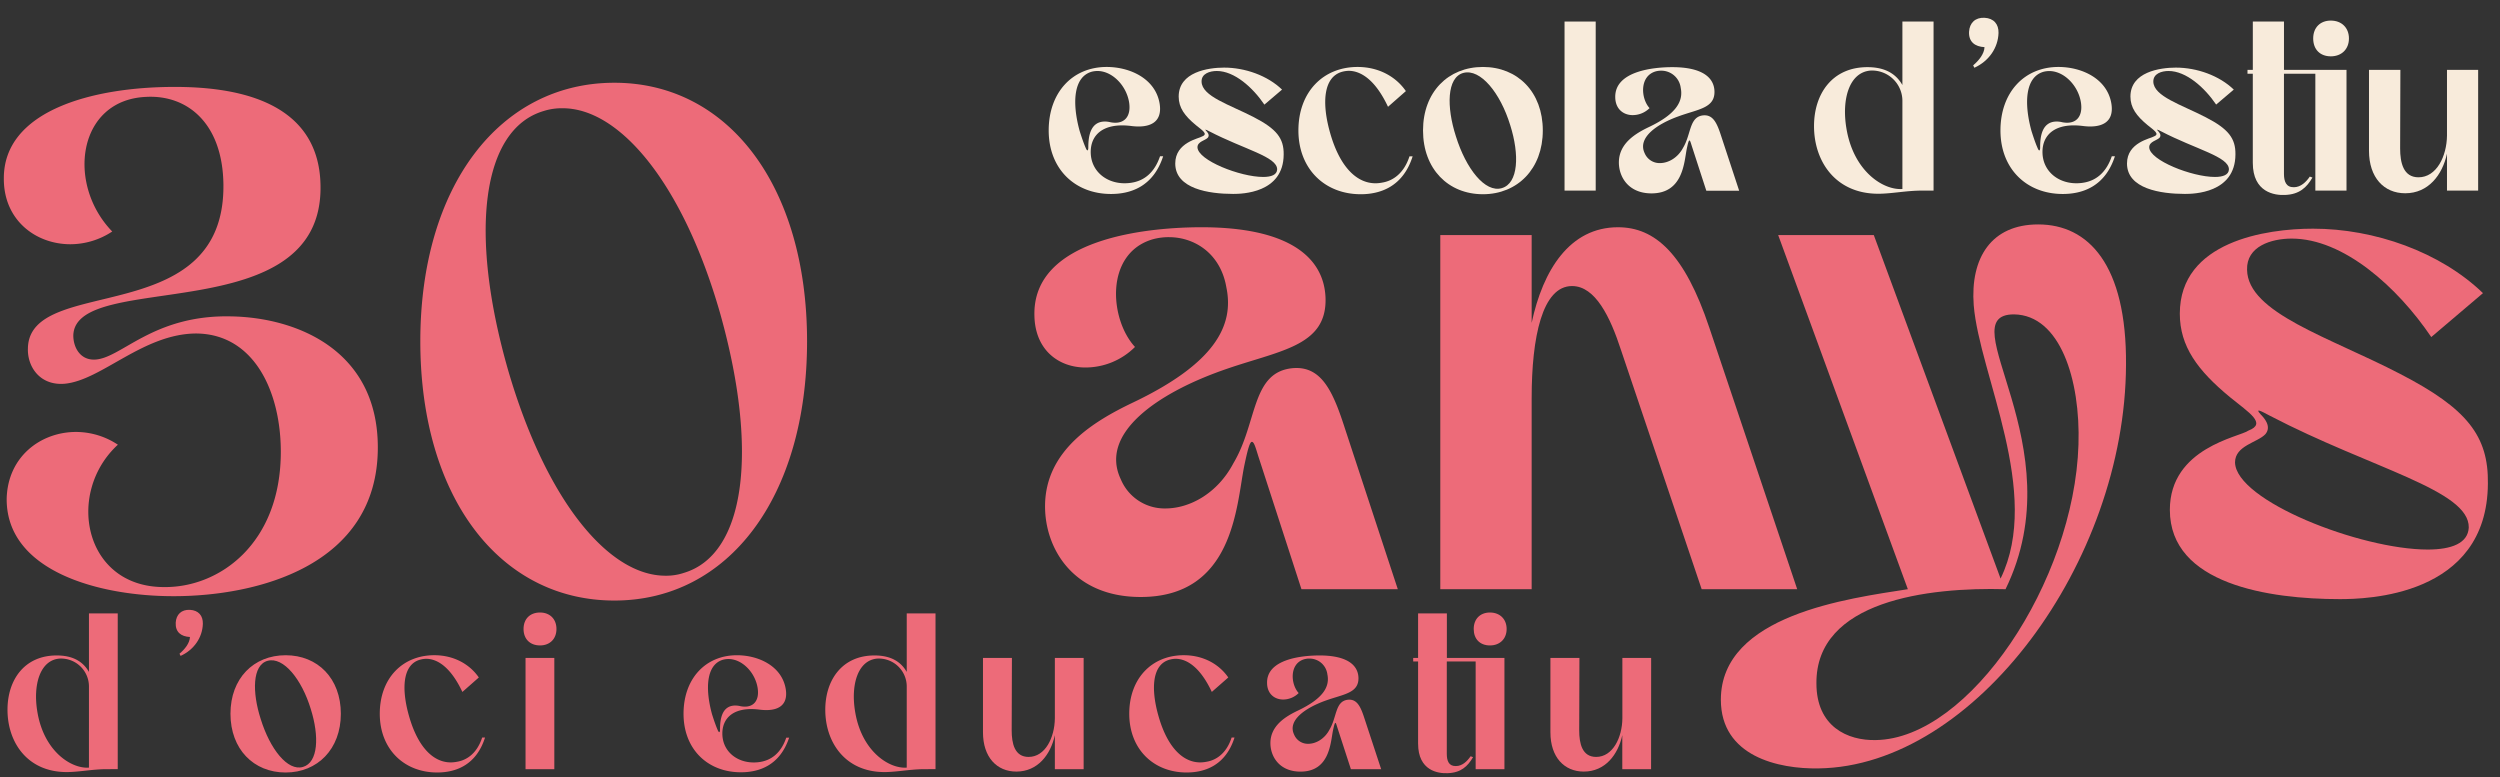 <?xml version="1.0" encoding="UTF-8"?>
<svg xmlns="http://www.w3.org/2000/svg" id="Capa_1" data-name="Capa 1" viewBox="0 0 1303 405">
  <rect x="0" y="0" width="1303" height="405" fill="#333333" stroke="none"/>
  <defs>
    <style>.cls-1{fill:#ed6b79;}.cls-2{fill:#f8ebdb;}</style>
  </defs>
  <path class="cls-1" d="M55.64,400.89c-7.31,0-14.5,1.51-20.88,1.51C14.35,402.4,3.91,387,3.91,369.92c0-15.54,8.81-28.3,25.63-28.3,6.49,0,13,1.86,16.82,8.59V319.7h15v81.19ZM31.05,343.25c-10.21.81-13.92,13.68-11.6,27.6,3.36,20.76,17.74,29.92,26.91,29.23V358.21A14.59,14.59,0,0,0,31.05,343.25Z"></path>
  <path class="cls-1" d="M99,332c-4.64-.23-7.65-2.55-7.42-7.43.23-4.29,3-6.95,7.42-6.72s6.84,3,6.73,7.3c-.23,7.08-4.53,13.46-11.6,16.71l-.58-1.16C96.23,338.49,98.9,335.24,99,332Z"></path>
  <path class="cls-1" d="M148.88,402.63c-16.7,0-28.76-12.18-28.76-30.62s12.06-30.5,28.76-30.5,28.77,12.06,28.77,30.5S165.47,402.63,148.88,402.63Zm-9.39-58.22c-8,2.2-8.12,16.35-3.6,30.38,4.87,15.66,14,27.26,22,24.94s8.58-16,4.06-30.27C157.23,354,147.72,342.2,139.49,344.41Z"></path>
  <path class="cls-1" d="M222.07,343.36a13.66,13.66,0,0,0-3.13.47c-9.17,2.55-9.75,15.31-5.8,29.22,5.22,18.56,14.84,26,24.93,24,5.22-.81,10.56-4.4,13.23-12.64h1.5c-4.64,14.61-15.54,18.21-24.93,18.21-17.28,0-29.93-12.18-29.93-30.62s11.83-30.5,28.42-30.5c10,0,18.32,4.52,23.2,11.6L241,360.64C234.94,347.77,228,343.36,222.07,343.36Z"></path>
  <path class="cls-1" d="M281.45,319.24c5.22,0,8.58,3.48,8.58,8.58s-3.36,8.58-8.58,8.58-8.58-3.36-8.58-8.58S276.23,319.24,281.45,319.24Zm-7.54,23.66h15v58h-15Z"></path>
  <path class="cls-1" d="M386.18,402.51c-17.28,0-29.92-11.94-29.92-30.5,0-18.32,11.48-30.5,27.83-30.5,11.14,0,23.32,5.56,25.4,17.4,1.63,9.39-4.87,12.17-14,10.9-13-1.51-19,4.29-19,12.52,0,9.51,8.12,15.78,18,15,7.77-.58,12.75-5.33,15.31-12.87h1.5C406.48,399,395.58,402.51,386.18,402.51Zm-2.9-34.79a11.4,11.4,0,0,1,2.67.35c6.61,1.27,10-2.79,8.93-9.51-1.28-8.12-8.12-15.08-15.19-15.08a11.59,11.59,0,0,0-2.79.35c-8.93,2.55-9.39,15.31-5.8,28.41.93,2.9,1.86,5.69,2.9,8.12.7,1.74,1.28,1.63,1.28-.23C375.28,374.68,376.32,367.72,383.28,367.72Z"></path>
  <path class="cls-1" d="M481.87,400.89c-7.31,0-14.5,1.51-20.88,1.51-20.41,0-30.85-15.43-30.85-32.48,0-15.54,8.81-28.3,25.63-28.3,6.49,0,13,1.86,16.82,8.59V319.7h15v81.19Zm-24.59-57.64c-10.21.81-13.92,13.68-11.6,27.6,3.36,20.76,17.74,29.92,26.91,29.23V358.21A14.59,14.59,0,0,0,457.28,343.25Z"></path>
  <path class="cls-1" d="M564.79,400.89h-15V383.15c-2.2,10.2-8.93,19-20.07,19-10.2,0-17.39-7.54-17.39-20.42V342.9h15.08l-.12,37.81c0,6.73,1.51,13.8,8.81,13.8,8.7,0,13.57-10.09,13.69-20.06V342.9h15Z"></path>
  <path class="cls-1" d="M612.69,343.36a13.66,13.66,0,0,0-3.13.47c-9.16,2.55-9.74,15.31-5.8,29.22,5.22,18.56,14.85,26,24.94,24,5.22-.81,10.55-4.4,13.22-12.64h1.51c-4.64,14.61-15.55,18.21-24.94,18.21-17.28,0-29.92-12.18-29.92-30.62s11.83-30.5,28.41-30.5c10,0,18.33,4.52,23.2,11.6l-8.58,7.53C625.56,347.77,618.61,343.36,612.69,343.36Z"></path>
  <path class="cls-1" d="M687.73,341.62c14,0,20.06,4.76,20.3,11.6.23,8.12-7.89,8.58-17.17,11.95-10.32,3.71-20,10.2-16.35,17.74a7.75,7.75,0,0,0,7.3,4.76c4.06,0,8.59-2.55,11.14-7.42,3.94-6.62,2.9-14.85,9.63-15.55,4.87-.46,6.72,3.95,8.69,10.09l8.59,26.1H704.08L697,379.09c-.47-1.51-.7-2.32-1-2.32s-.69,1.27-1.27,4.06c-1.28,6.49-1.74,21.34-16.93,21.34-11,0-15.66-7.89-15.66-14.85,0-9.16,8-13.92,14.26-16.93,13.69-6.5,16.7-12.76,15.43-18.91a9.37,9.37,0,0,0-9.4-8.23,9.55,9.55,0,0,0-2.66.35c-7.89,2.31-7.08,13.1-2.9,17.62a11.53,11.53,0,0,1-8.12,3.37c-4.29,0-8.24-2.79-8.35-8.47C660,343.36,679,341.62,687.73,341.62Z"></path>
  <path class="cls-1" d="M736.56,342.9h2.55V319.7h15v23.2h30v58h-15V344.75H754.07v48.14c0,3.59,1,6.49,4.76,6.38,3.36,0,5.91-2.56,7.65-5.11l1.28.47c-2.79,4.75-6.27,8.12-13.22,8.35-4.88.23-15.43-1.16-15.43-15.43v-42.8h-2.55Zm40-23.66c5.22,0,8.7,3.48,8.7,8.58s-3.48,8.58-8.7,8.58-8.46-3.36-8.46-8.58S771.47,319.24,776.57,319.24Z"></path>
  <path class="cls-1" d="M860.54,400.89h-15V383.15c-2.2,10.2-8.93,19-20.06,19-10.21,0-17.4-7.54-17.4-20.42V342.9H823.2l-.12,37.81c0,6.73,1.51,13.8,8.82,13.8,8.69,0,13.57-10.09,13.68-20.06V342.9h15Z"></path>
  <path class="cls-1" d="M3.48,260.21c.37-22.15,17.72-35.08,36.18-35.08a39.67,39.67,0,0,1,21.78,6.65c-27.32,25.1-17.72,74.2,24,74.2,28.8.37,60.92-22.52,60.92-70.51,0-31-13.66-61.28-43.93-61.65C74.73,173.82,53,198.19,33.75,200c-12.92,1.11-19.57-8.86-19.2-18.46.74-38.76,102.63-9.23,101.9-85.28-.37-32.11-18.83-46.88-40.24-45.77C40.4,52,34.49,95.92,58.49,120.66A39.66,39.66,0,0,1,36.7,127.3c-18.09,0-34.7-12.55-34.7-34-.37-35.44,45.78-48,89-48,27.69,0,75.31,5.17,76.05,51.31,1.48,76.05-128.1,43.57-128.84,78.27,0,5.9,3.32,12.55,10.71,12.55,14,0,30.27-23.63,72-22.52,34,.74,76,17.72,76,68.3,0,62-63.49,77.52-106.32,77.52C51.1,310.78,3.48,297.49,3.48,260.21Z"></path>
  <path class="cls-1" d="M320.23,313c-59.81,0-101.16-53.9-101.16-135.12,0-80.85,41.35-134.75,101.16-134.75,59.43,0,100.41,53.9,100.41,134.75C420.64,259.1,379.66,313,320.23,313Zm-27-256.58a31,31,0,0,0-10,1.48C251.19,67.5,244.18,121,264.85,193c19.57,67.19,52,107.06,82,107.06a28.81,28.81,0,0,0,9.59-1.48c32.12-9.6,39.14-63.5,18.83-135.49C356,95.92,323.18,56.42,293.28,56.42Z"></path>
  <path class="cls-1" d="M626.27,118.44c44.66,0,63.86,15.14,64.6,36.92.74,25.84-25.1,27.32-54.64,38-32.85,11.81-63.49,32.48-52.05,56.48A24.68,24.68,0,0,0,607.44,265c12.92,0,27.32-8.12,35.44-23.62,12.55-21,9.23-47.26,30.64-49.47,15.5-1.48,21.41,12.55,27.69,32.12l27.32,83.06H678.32l-22.52-69.4c-1.48-4.8-2.22-7.39-3.32-7.39s-2.22,4.06-4.06,12.92c-4.07,20.68-5.54,67.93-53.9,67.93-35.07,0-49.84-25.1-49.84-47.25,0-29.17,25.47-44.3,45.41-53.9,43.56-20.68,53.16-40.61,49.1-60.18-3-17.72-16.62-26.21-29.91-26.21a31.44,31.44,0,0,0-8.49,1.11c-25.1,7.38-22.52,41.72-9.23,56.11a36.61,36.61,0,0,1-25.84,10.71c-13.66,0-26.21-8.86-26.58-26.95C538,124,598.58,118.44,626.27,118.44Z"></path>
  <path class="cls-1" d="M750.68,122.5H798.3v45.78c5.91-27.69,19.94-49.84,45-49.84,19.2,0,34.7,13.66,47.63,52.43l45.77,136.22H886.91L844.82,182.31c-5.54-17-13.29-33.22-25.47-33.22-15.51,0-21.05,26.58-21.05,58.32v99.68H750.68Z"></path>
  <path class="cls-1" d="M926.78,122.5h49.84l66.08,179.05c21.78-44.67-11.07-106.32-14-142.5-1.84-24.73,9.23-42.08,33.6-42.08,26.21,0,46.14,21,45.78,73.09-.37,103-79,209.32-160.23,210.43-21,.37-50.94-6.28-50.94-35.81,0-44.3,66.82-52.79,97.46-57.59Zm118.51,184.59c-40.24-1.11-98.94,5.91-98.57,49.1,0,22.52,16.24,29.9,31,29.53,48.73-.73,103.37-82.69,105.58-153.94,1.11-34-9.6-67.56-33.59-67.93C1015.38,163.85,1081.83,232.15,1045.29,307.09Z"></path>
  <path class="cls-1" d="M1194.43,124.35c-10.71,0-23.63,4.06-23.26,16.24.37,22.52,42.83,35.08,79.74,54.27,35.08,18.09,46.15,32.49,45.78,57.22-.37,59.07-63.87,60.18-77.16,60.18-36.91,0-88.6-7.75-88.6-46.52,0-32.48,36.55-38,41-41.34,9.6-3.7.37-9.23-9.6-17.35-17-14-26.21-26.59-26.21-43.57,0-37.65,45-44.3,69.41-44.3,32.11,0,66.45,12.19,88.6,33.6l-26.95,22.89C1249.44,149.45,1221.38,124.35,1194.43,124.35Zm-16.24,91.56c1.84,1.84,5.9,6.27,2.58,10.33-4.06,4.43-15.87,5.91-15.87,14.77.37,19.93,65.34,45.41,100.41,45.41,12.55,0,21-3.33,21.41-11.45.37-19.56-50.57-30.64-103.73-58.33C1178.19,214.06,1175.23,212.58,1178.19,215.91Z"></path>
  <path class="cls-2" d="M579.06,101.1c-18.76,0-32.48-13-32.48-33.1,0-19.89,12.46-33.1,30.21-33.1,12.08,0,25.3,6,27.57,18.88C606.12,64,599.07,67,589.13,65.61,575,64,568.48,70.26,568.48,79.2c0,10.32,8.81,17.12,19.51,16.24,8.44-.63,13.85-5.79,16.62-14h1.63C601.08,97.33,589.25,101.1,579.06,101.1Zm-3.15-37.76a12.22,12.22,0,0,1,2.89.38c7.18,1.38,10.83-3,9.7-10.32C587.11,44.59,579.69,37,572,37a12.43,12.43,0,0,0-3,.38c-9.7,2.77-10.2,16.62-6.3,30.84,1,3.15,2,6.17,3.15,8.81.75,1.89,1.38,1.76,1.38-.25C567.22,70.89,568.36,63.34,575.91,63.34Z"></path>
  <path class="cls-2" d="M634.19,37c-3.65,0-8.06,1.39-7.93,5.54.12,7.68,14.6,12,27.19,18.51,11.95,6.16,15.73,11.07,15.6,19.51-.12,20.14-21.77,20.51-26.3,20.51-12.59,0-30.21-2.64-30.21-15.86,0-11.07,12.46-13,14-14.09,3.27-1.26.13-3.15-3.27-5.92-5.79-4.78-8.94-9.06-8.94-14.85,0-12.84,15.36-15.11,23.66-15.11,10.95,0,22.66,4.16,30.21,11.46L659,54.53C652.94,45.59,643.38,37,634.19,37Zm-5.54,31.22c.63.63,2,2.14.88,3.53-1.38,1.51-5.41,2-5.41,5,.12,6.8,22.28,15.48,34.23,15.48,4.28,0,7.18-1.13,7.3-3.9.13-6.67-17.24-10.45-35.37-19.89C628.65,67.62,627.64,67.12,628.65,68.25Z"></path>
  <path class="cls-2" d="M702.91,36.91a14.91,14.91,0,0,0-3.4.5c-9.94,2.77-10.57,16.62-6.29,31.72,5.67,20.14,16.11,28.2,27.06,26.06,5.67-.88,11.46-4.79,14.35-13.72h1.64c-5,15.86-16.87,19.76-27.06,19.76-18.76,0-32.48-13.22-32.48-33.23s12.84-33.1,30.84-33.1c10.82,0,19.89,4.9,25.17,12.58l-9.31,8.18C716.88,41.69,709.33,36.91,702.91,36.91Z"></path>
  <path class="cls-2" d="M772.9,101.23c-18.13,0-31.22-13.22-31.22-33.23s13.09-33.1,31.22-33.1S804.11,48,804.11,68,790.9,101.23,772.9,101.23ZM762.7,38c-8.68,2.39-8.81,17.75-3.9,33,5.29,17,15.23,29.58,23.92,27.06s9.31-17.37,4.4-32.85C782,48.49,771.64,35.65,762.7,38Z"></path>
  <path class="cls-2" d="M815.44,11.23h16.24V99.34H815.44Z"></path>
  <path class="cls-2" d="M871.58,35c15.23,0,21.78,5.16,22,12.59.25,8.81-8.56,9.31-18.63,13-11.2,4-21.65,11.08-17.75,19.26A8.41,8.41,0,0,0,865.16,85c4.41,0,9.32-2.77,12.08-8,4.28-7.18,3.15-16.12,10.45-16.87,5.29-.5,7.3,4.28,9.44,10.95l9.32,28.32H889.33l-7.68-23.66c-.5-1.64-.76-2.52-1.13-2.52s-.76,1.38-1.39,4.41c-1.38,7-1.89,23.16-18.37,23.16-12,0-17-8.56-17-16.12,0-9.94,8.69-15.1,15.48-18.37,14.86-7,18.13-13.85,16.75-20.52a10.19,10.19,0,0,0-10.2-8.94,10.74,10.74,0,0,0-2.89.38c-8.56,2.52-7.68,14.22-3.15,19.13a12.49,12.49,0,0,1-8.81,3.65c-4.66,0-8.94-3-9.07-9.19C841.5,36.91,862.14,35,871.58,35Z"></path>
  <path class="cls-2" d="M1001.6,99.34c-7.93,0-15.73,1.64-22.65,1.64-22.16,0-33.48-16.74-33.48-35.25C945.47,48.87,955,35,973.28,35c7.05,0,14.1,2,18.25,9.32V11.23h16.24V99.34ZM974.92,36.78c-11.08.88-15.1,14.86-12.59,30,3.65,22.53,19.26,32.47,29.2,31.72V53A15.84,15.84,0,0,0,974.92,36.78Z"></path>
  <path class="cls-2" d="M1034.33,24.57c-5-.25-8.31-2.77-8.06-8,.26-4.66,3.28-7.55,8.06-7.3s7.43,3.27,7.3,7.93c-.25,7.68-4.91,14.6-12.59,18.12l-.63-1.26C1031.31,31.62,1034.2,28.1,1034.33,24.57Z"></path>
  <path class="cls-2" d="M1075.11,101.1c-18.75,0-32.47-13-32.47-33.1,0-19.89,12.46-33.1,30.21-33.1,12.08,0,25.3,6,27.56,18.88,1.76,10.19-5.28,13.21-15.23,11.83-14.1-1.64-20.64,4.65-20.64,13.59,0,10.32,8.81,17.12,19.51,16.24,8.43-.63,13.84-5.79,16.61-14h1.64C1097.14,97.33,1085.31,101.1,1075.11,101.1ZM1072,63.34a12.29,12.29,0,0,1,2.89.38c7.17,1.38,10.83-3,9.69-10.32-1.38-8.81-8.81-16.37-16.49-16.37a12.56,12.56,0,0,0-3,.38c-9.69,2.77-10.19,16.62-6.29,30.84,1,3.15,2,6.17,3.15,8.81.75,1.89,1.38,1.76,1.38-.25C1063.28,70.89,1064.41,63.34,1072,63.34Z"></path>
  <path class="cls-2" d="M1130.24,37c-3.65,0-8,1.39-7.93,5.54.13,7.68,14.6,12,27.19,18.51,12,6.16,15.74,11.07,15.61,19.51-.13,20.14-21.78,20.51-26.31,20.51-12.58,0-30.21-2.64-30.21-15.86,0-11.07,12.46-13,14-14.09,3.27-1.26.12-3.15-3.28-5.92-5.79-4.78-8.93-9.06-8.93-14.85,0-12.84,15.35-15.11,23.66-15.11,11,0,22.66,4.16,30.21,11.46l-9.19,7.8C1149,45.59,1139.43,37,1130.24,37Zm-5.54,31.22c.63.63,2,2.14.89,3.53-1.39,1.51-5.42,2-5.42,5,.13,6.8,22.28,15.48,34.24,15.48,4.28,0,7.17-1.13,7.3-3.9.13-6.67-17.24-10.45-35.37-19.89C1124.7,67.62,1123.7,67.12,1124.7,68.25Z"></path>
  <path class="cls-2" d="M1171.4,36.41h2.77V11.23h16.24V36.41H1223V99.34h-16.24V38.42h-16.36V90.66c0,3.9,1.13,7,5.16,6.92,3.65,0,6.42-2.77,8.31-5.54l1.38.5c-3,5.16-6.79,8.81-14.35,9.07-5.28.25-16.74-1.26-16.74-16.74V38.42h-2.77Zm43.43-25.68c5.66,0,9.44,3.77,9.44,9.31s-3.78,9.32-9.44,9.32-9.19-3.65-9.19-9.32S1209.29,10.73,1214.83,10.73Z"></path>
  <path class="cls-2" d="M1291.61,99.34h-16.24V80.08c-2.39,11.08-9.69,20.65-21.77,20.65-11.08,0-18.88-8.19-18.88-22.16V36.41h16.36l-.13,41c0,7.3,1.64,15,9.57,15,9.44,0,14.73-11,14.85-21.78V36.41h16.24Z"></path>
</svg>
